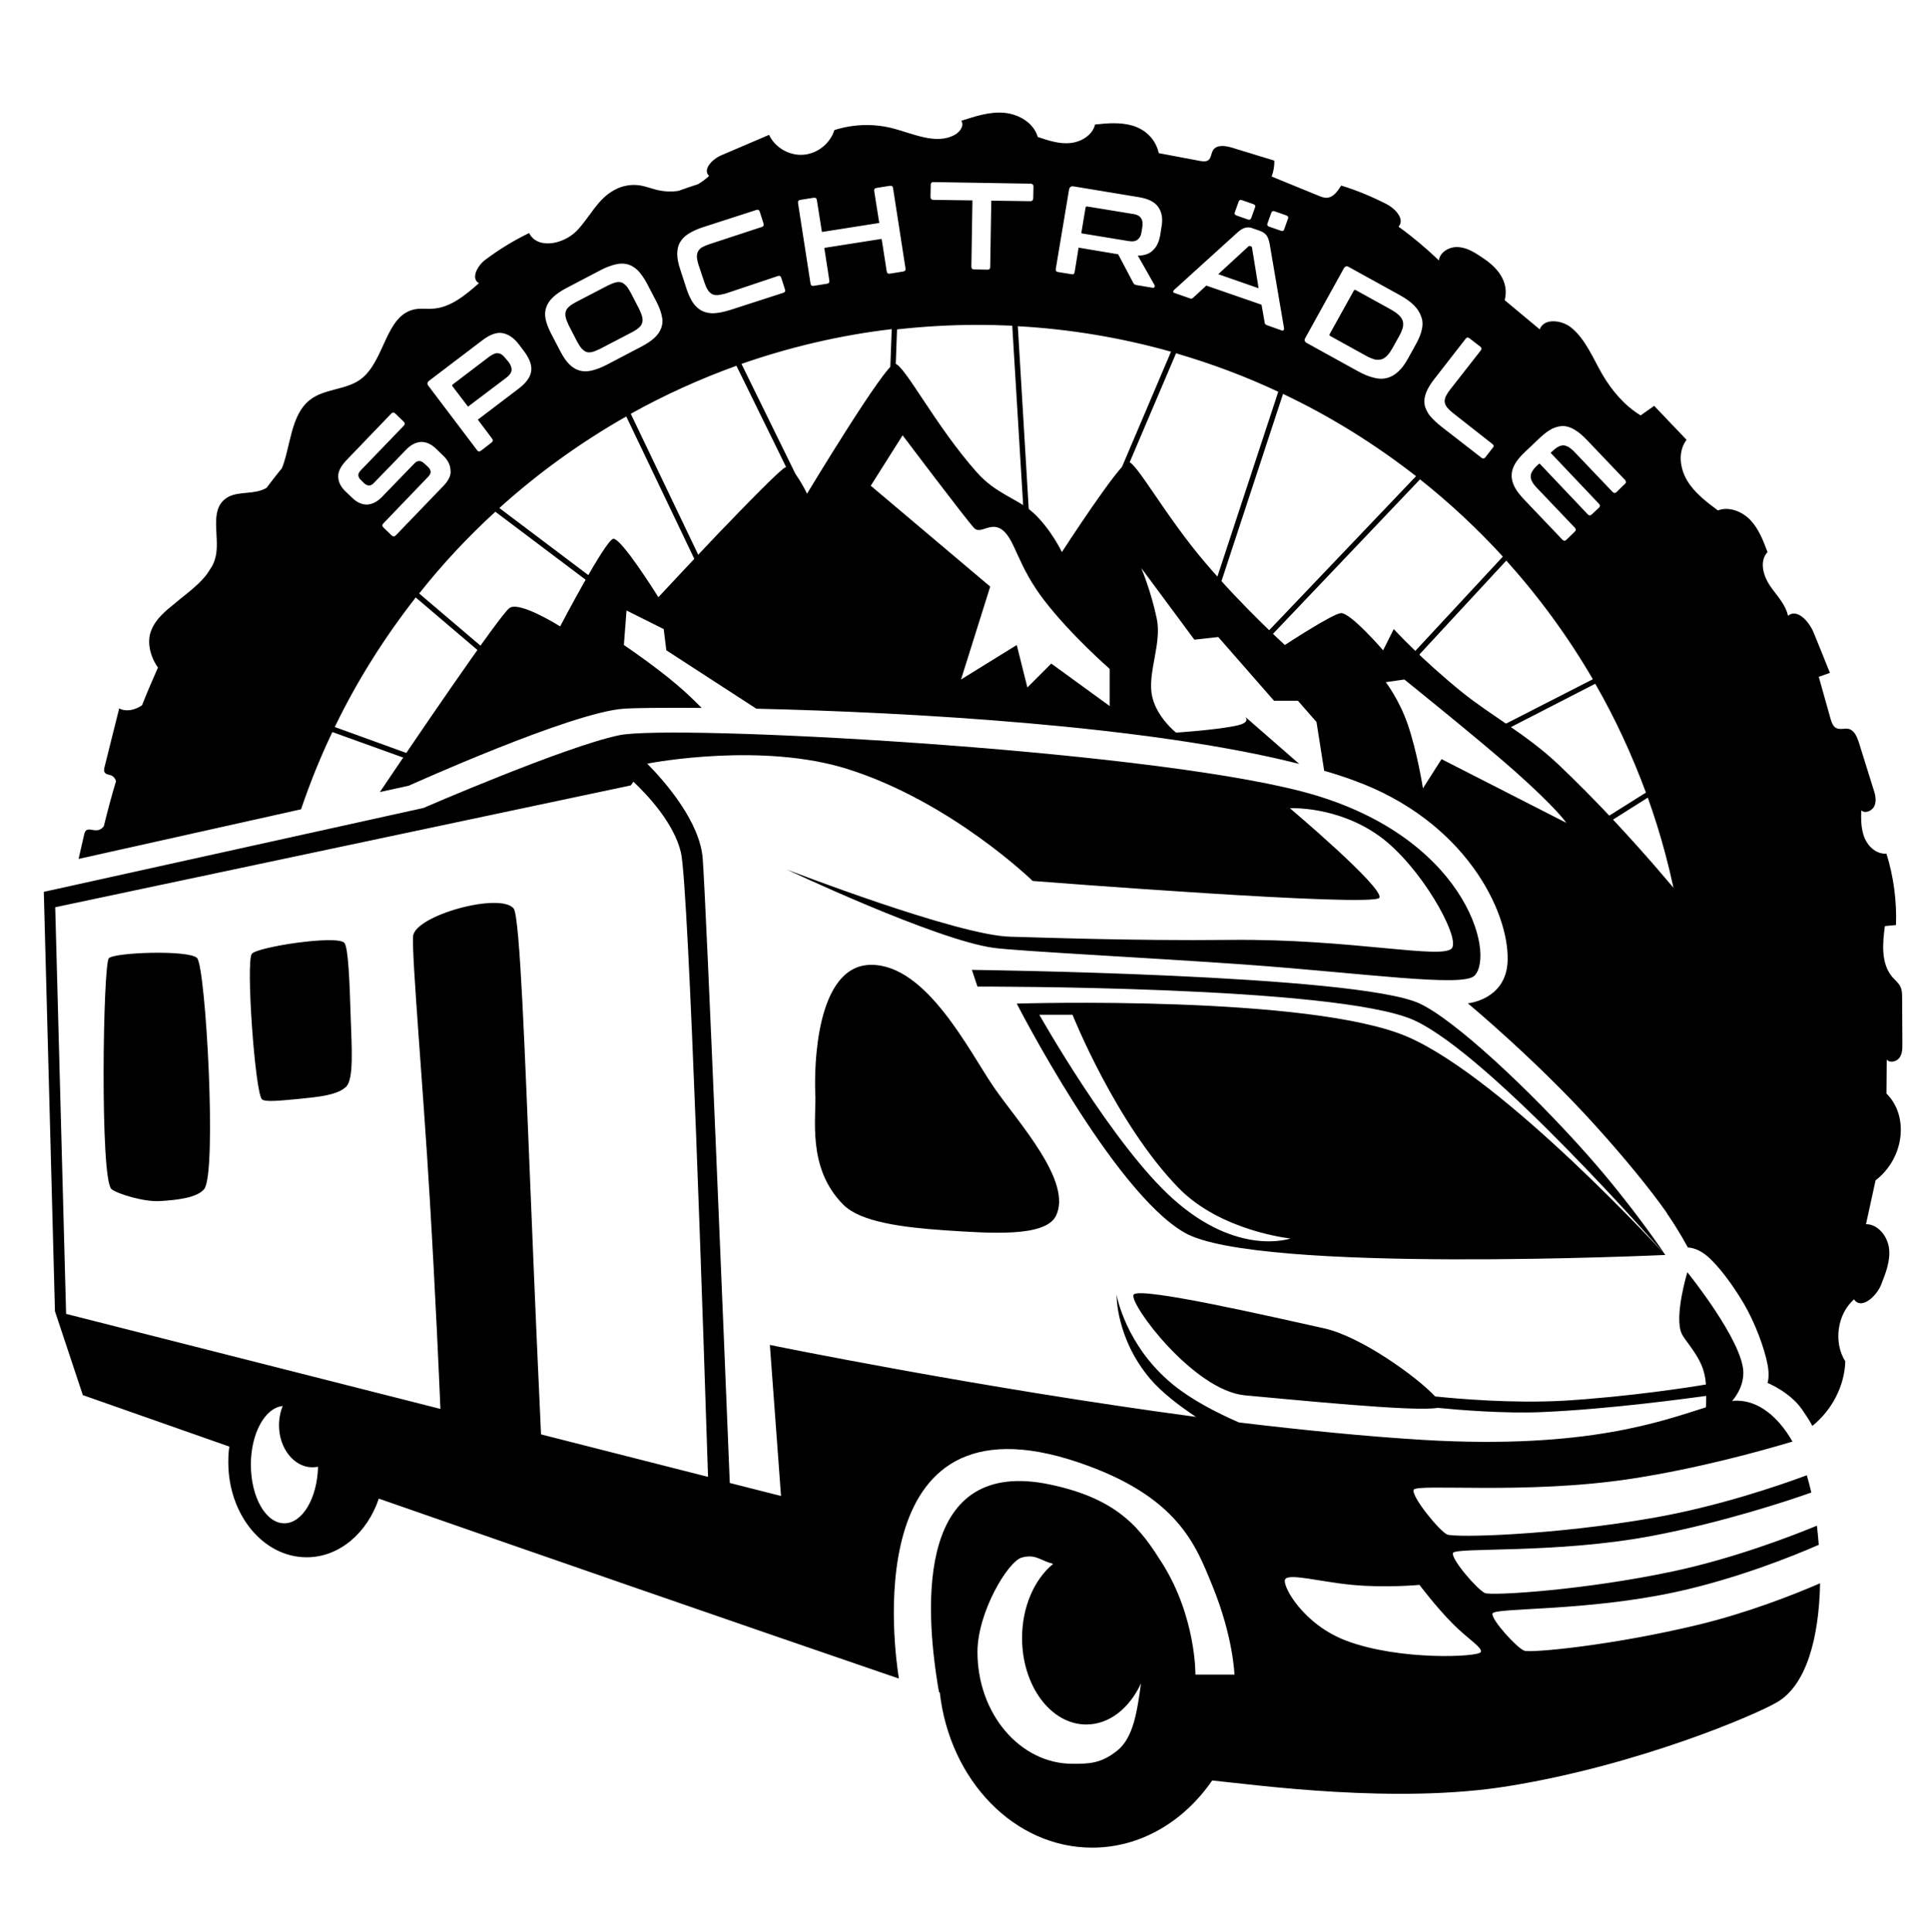 <?xml version="1.0" encoding="utf-8"?>
<!-- Generator: Adobe Illustrator 25.4.1, SVG Export Plug-In . SVG Version: 6.00 Build 0)  -->
<svg version="1.1" id="Gruppe_1_00000109732615930031131140000007415528552035246495_"
	 xmlns="http://www.w3.org/2000/svg" xmlns:xlink="http://www.w3.org/1999/xlink" x="0px" y="0px" width="727px" height="728px"
	 viewBox="0 0 727 728" style="enable-background:new 0 0 727 728;" xml:space="preserve">
<style type="text/css">
	.st0{fill:none;stroke:#000100;stroke-width:0;stroke-miterlimit:100;}
</style>
<g id="berge">
	<g>
		<path d="M639,345c0,0-23.8-30.3-52-57c-11.6-11-25.4-18.5-36-27c-15.6-12.6-26-24-26-24l-4,8c0,0-12.5-14.5-16-14
			c-3.5,0.5-21,12-21,12s-15.7-14.2-30-31c-15.1-17.7-26-38-29-38c-3,0-25,34-25,34s-4.2-8.9-11-15c-5.8-5.2-13.7-6.8-21-15
			c-15.7-17.6-27.5-41-31-41c-3.5,0-33,49-33,49s-5-10.5-8-10c-1.5,0.3-14.2,13.3-26.2,25.8C258.6,213.6,248,225,248,225
			s-14-22.5-17-22c-3,0.5-20,33-20,33s-15-9.5-19-7c-3.4,2.1-38.3,53.6-48.9,69.4L154,296c0,0,61.3-27.7,81-29
			c4-0.3,14.4-0.4,29.3-0.3c-2.5-2.5-5.6-5.6-9.3-8.7c-8.3-7.1-20-15-20-15l1-13l14,7l1,8l33.9,22c56.8,1.3,147.4,6.3,204.5,20.8
			L469,270c0,0,2.4,2.1-2.9,3.3C458.7,275,443,276,443,276s-7.9-6.2-9.2-14.7c-1.3-8.5,3.9-19.2,1.9-28.4
			c-2.1-10.1-5.8-18.9-5.8-18.9l20,27l9-1l21,24h9l7,8l2.9,18.4c3.9,1.1,7.6,2.3,11.1,3.6c41.8,15.1,58.6,49.3,58,68
			c-0.5,14.7-15,16-15,16s26,21.6,48,46c11.2,12.4,20.6,23.9,27,33c3.5,5,6.3,9.8,7.4,11.9C661.1,417.7,639,345,639,345z M418,266
			l-22-16l-9,9l-4-16l-21,13l11-35l-45-38l12-19c0,0,24.5,32.5,27,35c2.5,2.5,6.5-3,11,1c4.5,4,5.5,13.3,15.2,26
			c10.2,13.3,24.8,26,24.8,26V266z M543,286l-7,11c0,0-2.1-13.6-5.8-24.3C527,263.5,522,257,522,257l7-1c0,0,27.5,22.1,41,34
			c16.7,14.8,20,20,20,20L543,286z"/>
	</g>
	<g>
		<path class="st0" d="M639,345c0,0-23.8-30.3-52-57c-11.6-11-25.4-18.5-36-27c-15.6-12.6-26-24-26-24l-4,8c0,0-12.5-14.5-16-14
			c-3.5,0.5-21,12-21,12s-15.7-14.2-30-31c-15.1-17.7-26-38-29-38c-3,0-25,34-25,34s-4.2-8.9-11-15c-5.8-5.2-13.7-6.8-21-15
			c-15.7-17.6-27.5-41-31-41c-3.5,0-33,49-33,49s-5-10.5-8-10c-1.5,0.3-14.2,13.3-26.2,25.8C258.6,213.6,248,225,248,225
			s-14-22.5-17-22c-3,0.5-20,33-20,33s-15-9.5-19-7c-3.4,2.1-38.3,53.6-48.9,69.4L154,296c0,0,61.3-27.7,81-29
			c4-0.3,14.4-0.4,29.3-0.3c-2.5-2.5-5.6-5.6-9.3-8.7c-8.3-7.1-20-15-20-15l1-13l14,7l1,8l33.9,22c56.8,1.3,147.4,6.3,204.5,20.8
			L469,270c0,0,2.4,2.1-2.9,3.3C458.7,275,443,276,443,276s-7.9-6.2-9.2-14.7c-1.3-8.5,3.9-19.2,1.9-28.4
			c-2.1-10.1-5.8-18.9-5.8-18.9l20,27l9-1l21,24h9l7,8l2.9,18.4c3.9,1.1,7.6,2.3,11.1,3.6c41.8,15.1,58.6,49.3,58,68
			c-0.5,14.7-15,16-15,16s26,21.6,48,46c11.2,12.4,20.6,23.9,27,33c3.5,5,6.3,9.8,7.4,11.9C661.1,417.7,639,345,639,345z M418,266
			l-22-16l-9,9l-4-16l-21,13l11-35l-45-38l12-19c0,0,24.5,32.5,27,35c2.5,2.5,6.5-3,11,1c4.5,4,5.5,13.3,15.2,26
			c10.2,13.3,24.8,26,24.8,26V266z M543,286l-7,11c0,0-2.1-13.6-5.8-24.3C527,263.5,522,257,522,257l7-1c0,0,27.5,22.1,41,34
			c16.7,14.8,20,20,20,20L543,286z"/>
	</g>
</g>
<g id="reifen">
	<g>
		<path d="M710.6,412c0-4.3,0.1-8.6,0.1-12.8c1.2,1.4,3.7,0.8,4.8-0.7c1.1-1.5,1.1-3.5,1.1-5.4c0-5.7-0.1-11.4-0.1-17.1
			c0-1.5,0-3-0.7-4.4c-0.7-1.3-1.9-2.3-2.9-3.4c-4.4-5.1-3.8-12.6-2.9-19.3c1.4-0.1,2.8-0.3,4.2-0.4c0.3-9.1-0.9-18.2-3.6-26.9
			c-3.6,0.3-6.8-2.5-8.2-5.8c-1.4-3.3-1.4-7-1.3-10.5c1.6,1.4,4.4,0.1,5.1-2c0.7-2,0.1-4.3-0.6-6.3c-1.8-5.8-3.6-11.6-5.4-17.3
			c-0.7-2.1-1.7-4.6-3.9-5.1c-1.5-0.3-3.2,0.4-4.6-0.3c-1.2-0.6-1.7-2-2.1-3.3c-1.5-5.3-3-10.6-4.5-16c1.4-0.5,2.8-1,4.2-1.5
			c-2-5-4-10-6.1-15.1c-1.7-4.2-6.2-9.3-9.7-6.4c-0.9-4.4-4.4-7.8-6.9-11.5c-2.5-3.8-3.9-9.2-0.8-12.5c-1.6-4.3-3.3-8.7-6.4-12
			c-3.1-3.3-8.1-5.3-12.3-3.7c-4.3-3.2-8.8-6.6-11.6-11.3c-2.8-4.7-3.5-11-0.2-15.3c-4.1-4.3-8.1-8.5-12.2-12.8
			c-1.7,1.2-3.4,2.4-5.1,3.6c-6.1-3.7-10.8-9.3-14.4-15.4c-3.6-6.2-6.3-13.3-11.9-17.8c-3.6-2.8-10.2-3.5-11.7,0.8
			c-4.4-3.7-8.8-7.3-13.2-11c1.9-7.6-3.6-12.9-8.5-16.1c-2.7-1.8-5.6-3.7-8.9-3.9c-3.3-0.3-7,1.8-7.4,5c-4.8-4.6-9.8-8.8-15.2-12.7
			c2.5-2.8-1.2-6.8-4.5-8.5c-5.5-2.8-11.2-5.2-17.1-7c-1.3,2.1-2.9,4.4-5.3,4.6c-1.2,0.1-2.3-0.4-3.3-0.8
			c-5.9-2.4-11.8-4.8-17.6-7.2c0.7-1.9,1.1-3.9,1-6c-5.3-1.6-10.7-3.3-16-4.9c-2.4-0.7-5.6-1.2-7,0.9c-0.8,1.2-0.7,2.9-1.8,3.8
			c-0.9,0.7-2.2,0.5-3.3,0.3c-5.1-1-10.3-1.9-15.4-2.9c-1.3-5.7-5.5-9.1-10-10.4c-4.5-1.3-9.3-0.9-14-0.4c-1,4.1-5.3,6.6-9.4,7
			c-4.2,0.4-8.3-1-12.2-2.3c-1.5-5.3-7.1-8.6-12.6-9.1c-5.5-0.5-10.9,1.3-16.2,3c1.2,1.7-0.4,4.1-2.3,5.2c-7.2,4.1-16-0.5-24.1-2.5
			c-7-1.7-14.5-1.4-21.4,0.8c-1.6,5.1-6.4,8.9-11.7,9.3c-5.3,0.4-10.7-2.7-12.9-7.5c-6,2.6-12,5.1-18,7.7c-3.3,1.4-7.2,5.3-4.6,7.8
			c-1.3,1.2-2.7,2.2-4.2,3.1c-2.4,0.8-4.9,1.6-7.3,2.5c-2.6,0.4-5.3,0.3-7.9-0.3c-2.1-0.5-4.2-1.3-6.3-1.7c-3.4-0.6-7,0-10,1.7
			C225,75,222.1,82,217.2,87c-4.9,5-14.7,7.1-17.9,0.8c-5.8,2.8-11.3,6.2-16.4,10c-3,2.2-5.7,7.1-2.5,8.9
			c-5.1,4.5-10.7,9.2-17.4,9.6c-2.2,0.2-4.4-0.2-6.6,0.2c-11.4,2.1-11.3,19.7-20.7,26.5c-5.6,4-13.6,3.4-19,7.7
			c-7.2,5.6-7.2,17.4-10.5,25.7c-2,2.4-3.9,4.9-5.8,7.4c-0.5,0.3-1.1,0.6-1.7,0.8c-4.5,1.7-10.1,0.4-13.9,3.4
			c-5.9,4.6-2,14.1-3.5,21.4c-0.3,1.3-0.7,2.5-1.3,3.7c-0.6,1-1.3,2-1.9,3c-2.3,3.1-5.4,5.7-8.4,8.1c-1.3,1-2.6,2.1-3.8,3.1
			c-3.6,2.9-7.4,6-9,10.4c-1.6,4.1-0.4,9.6,2.6,13.8c-2.1,4.7-4.1,9.4-6,14.2c-2.6,1.8-5.9,2.6-8.6,1.2c-1.8,7.3-3.7,14.6-5.5,22
			c-0.2,0.8-0.4,1.7,0.2,2.3c0.5,0.6,1.4,0.6,2.2,0.9c1,0.4,1.6,1.2,1.9,2.2c-1.7,5.6-3.2,11.3-4.6,17c-0.8,1-1.8,1.6-3.1,1.5
			c-1.2,0-2.7-0.7-3.6,0.1c-0.4,0.4-0.6,1-0.7,1.5c-0.7,3.1-1.4,6.1-2.1,9.2l83.8-18.7c3.4-10,7.3-19.7,11.8-29.1l33.3,12l0.7-1.9
			l-33.1-12c8.4-17.4,18.7-33.7,30.5-48.8l41.7,35.5l1.3-1.5l-41.7-35.5c8.7-11,18.3-21.3,28.7-30.8l43.4,32.7l1.2-1.6l-43.1-32.5
			c14.6-13.2,30.6-24.7,47.8-34.5l31.2,65.3l1.8-0.9l-31.3-65.4c12.7-7.1,26-13.1,39.8-18.1l25.7,52.4l1.8-0.9l-25.6-52.2
			c18.1-6.3,37-10.8,56.6-13.1L335,148l2,0.1l0.9-24c9.9-1.1,20-1.7,30.1-1.7c4.5,0,8.9,0.1,13.3,0.3l4.7,77.4l2-0.1l-4.6-77.1
			c19.9,1.1,39.2,4.4,57.7,9.6l-23.9,56.2l1.8,0.8l24-56.4c13.3,3.9,26.2,8.7,38.5,14.5l-26.4,80.2l1.9,0.6l26.3-80
			c17.9,8.5,34.6,18.9,50.1,31l-57.1,59.9l1.4,1.4l57.2-60.1c11.2,8.9,21.6,18.6,31.2,29.1l-34.9,37.6l1.5,1.4l34.7-37.5
			c12.3,13.7,23.3,28.7,32.6,44.7l-35.6,18.2l0.9,1.8l35.6-18.3c7.5,13,13.8,26.7,19.1,41l-16.7,10.5l1.1,1.7l16.3-10.3
			c10.1,28.2,15.6,58.6,15.6,90.3c0,22.9-2.9,45.2-8.3,66.4c4.5,6.5,7.8,12.8,7.8,12.8s3.2-0.1,7,3c4.5,3.7,9.9,11.1,14,18
			c4.3,7.3,7.8,16.8,9,23c0.9,4.6,0,7,0,7s8.4,3.4,13,10c1.3,1.9,2.8,4.1,3.9,6.2c7.3-5.9,12.1-14.9,12.4-24.3
			c-4.5-7.2-3.1-17.7,3.3-23.4c2.6,4.1,8.4-1,10.2-5.5c1.7-4.3,3.5-8.9,3-13.5c-0.5-4.6-4.1-9.3-8.7-9.3c1.2-5.5,2.4-11,3.6-16.5
			C717.6,436.1,719,420.2,710.6,412z M167.1,183l-18,18.7c-0.5,0.5-1,0.5-1.5,0.1l-3.2-3.1c-0.5-0.5-0.5-1,0-1.5l17-17.7
			c0.6-0.7,0.9-1.3,0.8-1.9c-0.1-0.6-0.4-1.2-1-1.7l-1.4-1.3c-1.3-1.2-2.5-1.2-3.6-0.1l-12.2,12.6c-1.9,2-3.8,2.9-5.8,3
			c-2,0-3.9-0.9-5.7-2.7l-2.5-2.4c-1.6-1.6-2.5-3.3-2.6-5.3c-0.1-1.9,0.9-3.9,2.8-6l17.2-17.9c0.5-0.5,1-0.5,1.5,0l3.2,3.1
			c0.5,0.5,0.5,1,0,1.5l-16.3,16.9c-0.6,0.7-0.9,1.3-0.8,1.9c0.1,0.6,0.4,1.2,1,1.7l1.1,1.1c1.3,1.2,2.5,1.2,3.6,0.1l12.2-12.6
			c1.9-2,3.8-2.9,5.8-3c2,0,3.9,0.9,5.7,2.7l2.7,2.6c1.6,1.6,2.5,3.3,2.6,5.3C170,179,169,181,167.1,183z M200.1,139.8
			c-0.3,2.2-1.8,4.4-4.7,6.6L180,158.1l5.4,7.2c0.4,0.5,0.3,1-0.2,1.4l-4,3.1c-0.6,0.4-1.1,0.4-1.5-0.2l-18.3-24.2
			c-0.6-0.7-0.5-1.4,0.3-2l20-15.2c2.9-2.2,5.4-3.1,7.6-2.7c2.2,0.4,4.3,1.8,6.2,4.3l2.1,2.8C199.5,135.2,200.4,137.6,200.1,139.8z
			 M249.1,123.5c-0.5,1.4-1.3,2.6-2.6,3.8c-1.3,1.2-3,2.3-5.1,3.4l-12.8,6.7c-2.1,1.1-4,1.8-5.7,2.2c-1.7,0.4-3.2,0.4-4.6,0
			c-1.4-0.4-2.7-1.2-3.8-2.3c-1.2-1.2-2.3-2.8-3.3-4.7l-3.7-7.1c-1-2-1.7-3.8-2-5.4c-0.3-1.6-0.2-3.1,0.3-4.4
			c0.5-1.4,1.3-2.6,2.6-3.8c1.3-1.2,2.9-2.3,5-3.4l12.8-6.7c2.1-1.1,4-1.8,5.7-2.2c1.7-0.4,3.2-0.4,4.6,0c1.4,0.4,2.6,1.2,3.8,2.3
			c1.1,1.2,2.2,2.7,3.3,4.7l3.7,7.1c1,2,1.7,3.8,2,5.4C249.7,120.7,249.6,122.1,249.1,123.5z M295.1,110.3l-20.1,6.5
			c-2.3,0.7-4.2,1.1-5.9,1.2c-1.7,0.1-3.2-0.2-4.5-0.8c-1.3-0.6-2.4-1.6-3.4-2.9c-0.9-1.3-1.8-3.1-2.5-5.2l-2.5-7.7
			c-0.7-2.1-1.1-4-1.1-5.7c0-1.6,0.3-3.1,1-4.3c0.7-1.3,1.8-2.4,3.2-3.3c1.4-0.9,3.3-1.8,5.5-2.5l20.1-6.5c0.7-0.2,1.1,0,1.3,0.7
			l1.4,4.4c0.2,0.7,0,1.1-0.6,1.3L267.2,92c-1.2,0.4-2.1,0.8-2.8,1.2c-0.7,0.4-1.2,1-1.5,1.6c-0.3,0.6-0.4,1.3-0.4,2.2
			c0.1,0.8,0.3,1.8,0.7,3l2.1,6.3c0.4,1.2,0.8,2.1,1.3,2.9c0.4,0.7,1,1.2,1.6,1.6c0.6,0.3,1.3,0.4,2.1,0.4c0.8-0.1,1.8-0.3,3-0.6
			L293,104c0.7-0.2,1.1,0,1.3,0.7l1.4,4.4C295.9,109.7,295.7,110.1,295.1,110.3z M340.2,102.3l-5,0.8c-0.7,0.1-1.1-0.2-1.2-0.9
			L332.1,90l-21.6,3.4l1.9,12.3c0.1,0.7-0.2,1.1-0.9,1.2l-5,0.8c-0.7,0.1-1.1-0.2-1.2-0.9l-4.7-30.3c-0.1-0.7,0.2-1.1,0.9-1.2l5-0.8
			c0.7-0.1,1.1,0.2,1.2,0.9l1.9,12l21.6-3.4l-1.9-12c-0.1-0.7,0.2-1.1,0.9-1.2l5-0.8c0.7-0.1,1.1,0.2,1.2,0.9l4.7,30.3
			C341.2,101.8,340.9,102.2,340.2,102.3z M389.2,74.7c0,0.7-0.4,1.1-1.1,1.1l-14.7-0.2l-0.4,25c0,0.7-0.4,1-1,1l-5.1-0.1
			c-0.7,0-1-0.4-1-1l0.4-25l-14.7-0.2c-0.7,0-1.1-0.4-1.1-1.1l0.1-4.6c0-0.7,0.4-1,1.1-1l36.5,0.6c0.7,0,1.1,0.4,1.1,1L389.2,74.7z
			 M437.5,85.6l-0.4,2.6c-0.4,2.6-1.3,4.7-2.7,6c-1.3,1.4-3.3,2.1-5.8,2.1l6.3,11.1c0.1,0.2,0.1,0.4,0,0.7c-0.1,0.3-0.4,0.4-0.8,0.3
			l-6-1c-0.4-0.1-0.7-0.2-0.8-0.3c-0.1-0.1-0.3-0.3-0.4-0.5l-5.7-10.8l-14.9-2.5l-1.5,9.2c-0.1,0.7-0.5,1-1.2,0.8l-5-0.8
			c-0.7-0.1-1-0.5-0.9-1.2l5-29.9c0.2-0.9,0.7-1.3,1.6-1.2l24.8,4.1c3.5,0.6,5.9,1.8,7.2,3.7C437.7,80,438.1,82.5,437.5,85.6z
			 M465.1,80.1l1.5-4.2c0.2-0.5,0.6-0.7,1.2-0.5l4.3,1.5c0.6,0.2,0.9,0.6,0.7,1.1l-1.5,4.2c-0.2,0.5-0.6,0.7-1.2,0.5l-4.3-1.5
			C465.2,81,464.9,80.6,465.1,80.1z M483.5,124.4c-0.1,0.2-0.4,0.2-0.7,0.1l-5.6-2c-0.5-0.2-0.8-0.5-0.8-0.9l-1.2-6.8l-20.8-7.2
			l-5,4.6c-0.3,0.3-0.7,0.4-1.2,0.2l-5.7-2c-0.4-0.1-0.6-0.3-0.6-0.5c0-0.2,0.1-0.4,0.4-0.7l23.7-21.5c1.2-1.1,2.2-1.7,3.1-1.9
			c0.9-0.2,1.8-0.2,2.7,0.2l2.6,0.9c1.1,0.4,2,0.9,2.6,1.7c0.6,0.7,1,1.9,1.3,3.5l5.4,31.7C483.7,123.9,483.6,124.2,483.5,124.4z
			 M485.2,82.3l-1.5,4.2c-0.2,0.5-0.6,0.7-1.3,0.4l-4.3-1.5c-0.6-0.2-0.9-0.6-0.7-1.1l1.5-4.2c0.2-0.5,0.6-0.7,1.2-0.5l4.3,1.5
			C485.2,81.4,485.4,81.8,485.2,82.3z M535.6,124c-0.3,1.7-1.1,3.6-2.2,5.6l-3.1,5.6c-1.1,2-2.3,3.6-3.6,4.8c-1.3,1.2-2.7,2-4.2,2.4
			c-1.5,0.4-3.2,0.4-5-0.1c-1.8-0.4-3.9-1.3-6.1-2.5l-19.2-10.6c-0.8-0.5-1-1.1-0.5-1.9l14.5-26.2c0.5-0.8,1.1-1,1.9-0.5l19.2,10.6
			c2.2,1.2,4,2.5,5.3,3.8c1.3,1.3,2.2,2.7,2.7,4.2C535.9,120.6,536,122.3,535.6,124z M562.3,168.7l-2.8,3.6
			c-0.4,0.5-0.9,0.6-1.4,0.2l-15.2-11.8c-1.9-1.5-3.3-2.9-4.4-4.2c-1-1.4-1.7-2.8-1.9-4.2c-0.2-1.4,0-2.9,0.6-4.4
			c0.6-1.5,1.6-3.2,3-5l11.9-15.3c0.4-0.5,0.9-0.6,1.5-0.1l4,3.1c0.5,0.4,0.6,0.9,0.2,1.4l-11.5,14.7c-0.8,1-1.3,1.9-1.7,2.6
			c-0.3,0.8-0.5,1.5-0.4,2.2c0.1,0.7,0.4,1.3,0.9,2c0.5,0.6,1.2,1.3,2.2,2.1l14.9,11.7C562.7,167.7,562.8,168.2,562.3,168.7z
			 M612.1,182.3l-3.2,3.1c-0.5,0.5-1,0.4-1.5-0.1l-14.1-14.8c-0.8-0.9-1.6-1.5-2.3-2c-0.7-0.4-1.4-0.7-2.1-0.7
			c-0.7,0-1.4,0.2-2.1,0.6c-0.7,0.4-1.5,1.1-2.4,1.9l-0.3,0.3l18.2,19.2c0.5,0.5,0.5,1,0,1.5l-2.7,2.5c-0.5,0.5-1,0.5-1.5,0
			l-18.2-19.2l-0.6,0.5c-0.9,0.8-1.6,1.6-2,2.3c-0.5,0.7-0.7,1.4-0.7,2.1c0,0.7,0.2,1.4,0.6,2.1c0.4,0.7,1,1.5,1.9,2.4l14.1,14.8
			c0.5,0.5,0.5,1,0,1.5l-3.2,3.1c-0.5,0.5-1,0.4-1.5-0.1l-14.2-14.9c-1.6-1.7-2.9-3.3-3.7-4.8c-0.8-1.5-1.2-3-1.2-4.4
			c0-1.4,0.4-2.9,1.2-4.3c0.8-1.4,2-2.9,3.7-4.5l5.8-5.5c1.6-1.5,3.2-2.7,4.6-3.4c1.5-0.7,2.9-1,4.3-1c1.4,0.1,2.9,0.6,4.3,1.5
			c1.5,0.9,3,2.2,4.6,3.9l14.2,14.9C612.6,181.4,612.6,181.9,612.1,182.3z M190.4,135c-0.8-1.1-1.7-1.8-2.7-1.9
			c-0.9-0.2-2,0.3-3.3,1.2l-13.8,10.5c-0.3,0.2-0.4,0.5-0.1,0.8l5.8,7.6l14.3-10.8c1.3-1,2-1.9,2.1-2.9c0.1-0.9-0.3-2-1.1-3.1
			L190.4,135z M471.2,92.8l-0.3-0.1c-0.2-0.1-0.4,0-0.6,0.1l-11.4,10.5l15.2,5.3l-2.5-15.4C471.6,93,471.4,92.9,471.2,92.8z
			 M426.7,80.6l-17.1-2.8c-0.4-0.1-0.6,0.1-0.7,0.5l-1.6,9.6l17.7,2.9c1.6,0.3,2.7,0.1,3.5-0.5c0.8-0.6,1.3-1.5,1.5-2.9l0.3-1.9
			c0.2-1.4,0.1-2.5-0.5-3.3C429.3,81.4,428.3,80.8,426.7,80.6z M526.9,118.7c-0.7-0.7-1.6-1.3-2.8-2l-13.4-7.4
			c-0.4-0.2-0.6-0.1-0.8,0.3l-9,16.2c-0.2,0.4-0.1,0.6,0.2,0.8l13.4,7.4c1.2,0.7,2.3,1.1,3.2,1.4c0.9,0.2,1.8,0.2,2.6,0
			c0.8-0.2,1.5-0.7,2.2-1.4c0.7-0.7,1.3-1.6,2-2.8l2.5-4.5c0.7-1.2,1.1-2.3,1.4-3.2c0.2-0.9,0.2-1.8,0-2.6
			C528.1,120.1,527.6,119.3,526.9,118.7z M240.8,116.5l-3.2-6.2c-0.6-1.1-1.1-1.9-1.7-2.6c-0.6-0.6-1.2-1.1-1.8-1.3
			c-0.6-0.2-1.4-0.2-2.2,0c-0.8,0.2-1.7,0.6-2.8,1.1l-12.3,6.4c-1.1,0.6-1.9,1.1-2.5,1.7c-0.6,0.5-1,1.1-1.2,1.8
			c-0.2,0.6-0.2,1.4,0,2.2c0.2,0.8,0.6,1.8,1.1,2.9l3.2,6.2c0.6,1.1,1.1,1.9,1.7,2.6c0.6,0.6,1.2,1.1,1.8,1.3c0.6,0.2,1.4,0.2,2.2,0
			c0.8-0.2,1.7-0.6,2.8-1.1l12.3-6.4c1.1-0.6,1.9-1.1,2.5-1.7c0.6-0.5,1-1.1,1.2-1.8c0.2-0.6,0.2-1.4,0-2.2
			C241.7,118.5,241.3,117.6,240.8,116.5z"/>
	</g>
	<g>
		<path class="st0" d="M710.6,412c0-4.3,0.1-8.6,0.1-12.8c1.2,1.4,3.7,0.8,4.8-0.7c1.1-1.5,1.1-3.5,1.1-5.4c0-5.7-0.1-11.4-0.1-17.1
			c0-1.5,0-3-0.7-4.4c-0.7-1.3-1.9-2.3-2.9-3.4c-4.4-5.1-3.8-12.6-2.9-19.3c1.4-0.1,2.8-0.3,4.2-0.4c0.3-9.1-0.9-18.2-3.6-26.9
			c-3.6,0.3-6.8-2.5-8.2-5.8c-1.4-3.3-1.4-7-1.3-10.5c1.6,1.4,4.4,0.1,5.1-2c0.7-2,0.1-4.3-0.6-6.3c-1.8-5.8-3.6-11.6-5.4-17.3
			c-0.7-2.1-1.7-4.6-3.9-5.1c-1.5-0.3-3.2,0.4-4.6-0.3c-1.2-0.6-1.7-2-2.1-3.3c-1.5-5.3-3-10.6-4.5-16c1.4-0.5,2.8-1,4.2-1.5
			c-2-5-4-10-6.1-15.1c-1.7-4.2-6.2-9.3-9.7-6.4c-0.9-4.4-4.4-7.8-6.9-11.5c-2.5-3.8-3.9-9.2-0.8-12.5c-1.6-4.3-3.3-8.7-6.4-12
			c-3.1-3.3-8.1-5.3-12.3-3.7c-4.3-3.2-8.8-6.6-11.6-11.3c-2.8-4.7-3.5-11-0.2-15.3c-4.1-4.3-8.1-8.5-12.2-12.8
			c-1.7,1.2-3.4,2.4-5.1,3.6c-6.1-3.7-10.8-9.3-14.4-15.4c-3.6-6.2-6.3-13.3-11.9-17.8c-3.6-2.8-10.2-3.5-11.7,0.8
			c-4.4-3.7-8.8-7.3-13.2-11c1.9-7.6-3.6-12.9-8.5-16.1c-2.7-1.8-5.6-3.7-8.9-3.9c-3.3-0.3-7,1.8-7.4,5c-4.8-4.6-9.8-8.8-15.2-12.7
			c2.5-2.8-1.2-6.8-4.5-8.5c-5.5-2.8-11.2-5.2-17.1-7c-1.3,2.1-2.9,4.4-5.3,4.6c-1.2,0.1-2.3-0.4-3.3-0.8
			c-5.9-2.4-11.8-4.8-17.6-7.2c0.7-1.9,1.1-3.9,1-6c-5.3-1.6-10.7-3.3-16-4.9c-2.4-0.7-5.6-1.2-7,0.9c-0.8,1.2-0.7,2.9-1.8,3.8
			c-0.9,0.7-2.2,0.5-3.3,0.3c-5.1-1-10.3-1.9-15.4-2.9c-1.3-5.7-5.5-9.1-10-10.4c-4.5-1.3-9.3-0.9-14-0.4c-1,4.1-5.3,6.6-9.4,7
			c-4.2,0.4-8.3-1-12.2-2.3c-1.5-5.3-7.1-8.6-12.6-9.1c-5.5-0.5-10.9,1.3-16.2,3c1.2,1.7-0.4,4.1-2.3,5.2c-7.2,4.1-16-0.5-24.1-2.5
			c-7-1.7-14.5-1.4-21.4,0.8c-1.6,5.1-6.4,8.9-11.7,9.3c-5.3,0.4-10.7-2.7-12.9-7.5c-6,2.6-12,5.1-18,7.7c-3.3,1.4-7.2,5.3-4.6,7.8
			c-1.3,1.2-2.7,2.2-4.2,3.1c-2.4,0.8-4.9,1.6-7.3,2.5c-2.6,0.4-5.3,0.3-7.9-0.3c-2.1-0.5-4.2-1.3-6.3-1.7c-3.4-0.6-7,0-10,1.7
			C225,75,222.1,82,217.2,87c-4.9,5-14.7,7.1-17.9,0.8c-5.8,2.8-11.3,6.2-16.4,10c-3,2.2-5.7,7.1-2.5,8.9
			c-5.1,4.5-10.7,9.2-17.4,9.6c-2.2,0.2-4.4-0.2-6.6,0.2c-11.4,2.1-11.3,19.7-20.7,26.5c-5.6,4-13.6,3.4-19,7.7
			c-7.2,5.6-7.2,17.4-10.5,25.7c-2,2.4-3.9,4.9-5.8,7.4c-0.5,0.3-1.1,0.6-1.7,0.8c-4.5,1.7-10.1,0.4-13.9,3.4
			c-5.9,4.6-2,14.1-3.5,21.4c-0.3,1.3-0.7,2.5-1.3,3.7c-0.6,1-1.3,2-1.9,3c-2.3,3.1-5.4,5.7-8.4,8.1c-1.3,1-2.6,2.1-3.8,3.1
			c-3.6,2.9-7.4,6-9,10.4c-1.6,4.1-0.4,9.6,2.6,13.8c-2.1,4.7-4.1,9.4-6,14.2c-2.6,1.8-5.9,2.6-8.6,1.2c-1.8,7.3-3.7,14.6-5.5,22
			c-0.2,0.8-0.4,1.7,0.2,2.3c0.5,0.6,1.4,0.6,2.2,0.9c1,0.4,1.6,1.2,1.9,2.2c-1.7,5.6-3.2,11.3-4.6,17c-0.8,1-1.8,1.6-3.1,1.5
			c-1.2,0-2.7-0.7-3.6,0.1c-0.4,0.4-0.6,1-0.7,1.5c-0.7,3.1-1.4,6.1-2.1,9.2l83.8-18.7c3.4-10,7.3-19.7,11.8-29.1l33.3,12l0.7-1.9
			l-33.1-12c8.4-17.4,18.7-33.7,30.5-48.8l41.7,35.5l1.3-1.5l-41.7-35.5c8.7-11,18.3-21.3,28.7-30.8l43.4,32.7l1.2-1.6l-43.1-32.5
			c14.6-13.2,30.6-24.7,47.8-34.5l31.2,65.3l1.8-0.9l-31.3-65.4c12.7-7.1,26-13.1,39.8-18.1l25.7,52.4l1.8-0.9l-25.6-52.2
			c18.1-6.3,37-10.8,56.6-13.1L335,148l2,0.1l0.9-24c9.9-1.1,20-1.7,30.1-1.7c4.5,0,8.9,0.1,13.3,0.3l4.7,77.4l2-0.1l-4.6-77.1
			c19.9,1.1,39.2,4.4,57.7,9.6l-23.9,56.2l1.8,0.8l24-56.4c13.3,3.9,26.2,8.7,38.5,14.5l-26.4,80.2l1.9,0.6l26.3-80
			c17.9,8.5,34.6,18.9,50.1,31l-57.1,59.9l1.4,1.4l57.2-60.1c11.2,8.9,21.6,18.6,31.2,29.1l-34.9,37.6l1.5,1.4l34.7-37.5
			c12.3,13.7,23.3,28.7,32.6,44.7l-35.6,18.2l0.9,1.8l35.6-18.3c7.5,13,13.8,26.7,19.1,41l-16.7,10.5l1.1,1.7l16.3-10.3
			c10.1,28.2,15.6,58.6,15.6,90.3c0,22.9-2.9,45.2-8.3,66.4c4.5,6.5,7.8,12.8,7.8,12.8s3.2-0.1,7,3c4.5,3.7,9.9,11.1,14,18
			c4.3,7.3,7.8,16.8,9,23c0.9,4.6,0,7,0,7s8.4,3.4,13,10c1.3,1.9,2.8,4.1,3.9,6.2c7.3-5.9,12.1-14.9,12.4-24.3
			c-4.5-7.2-3.1-17.7,3.3-23.4c2.6,4.1,8.4-1,10.2-5.5c1.7-4.3,3.5-8.9,3-13.5c-0.5-4.6-4.1-9.3-8.7-9.3c1.2-5.5,2.4-11,3.6-16.5
			C717.6,436.1,719,420.2,710.6,412z M167.1,183l-18,18.7c-0.5,0.5-1,0.5-1.5,0.1l-3.2-3.1c-0.5-0.5-0.5-1,0-1.5l17-17.7
			c0.6-0.7,0.9-1.3,0.8-1.9c-0.1-0.6-0.4-1.2-1-1.7l-1.4-1.3c-1.3-1.2-2.5-1.2-3.6-0.1l-12.2,12.6c-1.9,2-3.8,2.9-5.8,3
			c-2,0-3.9-0.9-5.7-2.7l-2.5-2.4c-1.6-1.6-2.5-3.3-2.6-5.3c-0.1-1.9,0.9-3.9,2.8-6l17.2-17.9c0.5-0.5,1-0.5,1.5,0l3.2,3.1
			c0.5,0.5,0.5,1,0,1.5l-16.3,16.9c-0.6,0.7-0.9,1.3-0.8,1.9c0.1,0.6,0.4,1.2,1,1.7l1.1,1.1c1.3,1.2,2.5,1.2,3.6,0.1l12.2-12.6
			c1.9-2,3.8-2.9,5.8-3c2,0,3.9,0.9,5.7,2.7l2.7,2.6c1.6,1.6,2.5,3.3,2.6,5.3C170,179,169,181,167.1,183z M200.1,139.8
			c-0.3,2.2-1.8,4.4-4.7,6.6L180,158.1l5.4,7.2c0.4,0.5,0.3,1-0.2,1.4l-4,3.1c-0.6,0.4-1.1,0.4-1.5-0.2l-18.3-24.2
			c-0.6-0.7-0.5-1.4,0.3-2l20-15.2c2.9-2.2,5.4-3.1,7.6-2.7c2.2,0.4,4.3,1.8,6.2,4.3l2.1,2.8C199.5,135.2,200.4,137.6,200.1,139.8z
			 M249.1,123.5c-0.5,1.4-1.3,2.6-2.6,3.8c-1.3,1.2-3,2.3-5.1,3.4l-12.8,6.7c-2.1,1.1-4,1.8-5.7,2.2c-1.7,0.4-3.2,0.4-4.6,0
			c-1.4-0.4-2.7-1.2-3.8-2.3c-1.2-1.2-2.3-2.8-3.3-4.7l-3.7-7.1c-1-2-1.7-3.8-2-5.4c-0.3-1.6-0.2-3.1,0.3-4.4
			c0.5-1.4,1.3-2.6,2.6-3.8c1.3-1.2,2.9-2.3,5-3.4l12.8-6.7c2.1-1.1,4-1.8,5.7-2.2c1.7-0.4,3.2-0.4,4.6,0c1.4,0.4,2.6,1.2,3.8,2.3
			c1.1,1.2,2.2,2.7,3.3,4.7l3.7,7.1c1,2,1.7,3.8,2,5.4C249.7,120.7,249.6,122.1,249.1,123.5z M295.1,110.3l-20.1,6.5
			c-2.3,0.7-4.2,1.1-5.9,1.2c-1.7,0.1-3.2-0.2-4.5-0.8c-1.3-0.6-2.4-1.6-3.4-2.9c-0.9-1.3-1.8-3.1-2.5-5.2l-2.5-7.7
			c-0.7-2.1-1.1-4-1.1-5.7c0-1.6,0.3-3.1,1-4.3c0.7-1.3,1.8-2.4,3.2-3.3c1.4-0.9,3.3-1.8,5.5-2.5l20.1-6.5c0.7-0.2,1.1,0,1.3,0.7
			l1.4,4.4c0.2,0.7,0,1.1-0.6,1.3L267.2,92c-1.2,0.4-2.1,0.8-2.8,1.2c-0.7,0.4-1.2,1-1.5,1.6c-0.3,0.6-0.4,1.3-0.4,2.2
			c0.1,0.8,0.3,1.8,0.7,3l2.1,6.3c0.4,1.2,0.8,2.1,1.3,2.9c0.4,0.7,1,1.2,1.6,1.6c0.6,0.3,1.3,0.4,2.1,0.4c0.8-0.1,1.8-0.3,3-0.6
			L293,104c0.7-0.2,1.1,0,1.3,0.7l1.4,4.4C295.9,109.7,295.7,110.1,295.1,110.3z M340.2,102.3l-5,0.8c-0.7,0.1-1.1-0.2-1.2-0.9
			L332.1,90l-21.6,3.4l1.9,12.3c0.1,0.7-0.2,1.1-0.9,1.2l-5,0.8c-0.7,0.1-1.1-0.2-1.2-0.9l-4.7-30.3c-0.1-0.7,0.2-1.1,0.9-1.2l5-0.8
			c0.7-0.1,1.1,0.2,1.2,0.9l1.9,12l21.6-3.4l-1.9-12c-0.1-0.7,0.2-1.1,0.9-1.2l5-0.8c0.7-0.1,1.1,0.2,1.2,0.9l4.7,30.3
			C341.2,101.8,340.9,102.2,340.2,102.3z M389.2,74.7c0,0.7-0.4,1.1-1.1,1.1l-14.7-0.2l-0.4,25c0,0.7-0.4,1-1,1l-5.1-0.1
			c-0.7,0-1-0.4-1-1l0.4-25l-14.7-0.2c-0.7,0-1.1-0.4-1.1-1.1l0.1-4.6c0-0.7,0.4-1,1.1-1l36.5,0.6c0.7,0,1.1,0.4,1.1,1L389.2,74.7z
			 M437.5,85.6l-0.4,2.6c-0.4,2.6-1.3,4.7-2.7,6c-1.3,1.4-3.3,2.1-5.8,2.1l6.3,11.1c0.1,0.2,0.1,0.4,0,0.7c-0.1,0.3-0.4,0.4-0.8,0.3
			l-6-1c-0.4-0.1-0.7-0.2-0.8-0.3c-0.1-0.1-0.3-0.3-0.4-0.5l-5.7-10.8l-14.9-2.5l-1.5,9.2c-0.1,0.7-0.5,1-1.2,0.8l-5-0.8
			c-0.7-0.1-1-0.5-0.9-1.2l5-29.9c0.2-0.9,0.7-1.3,1.6-1.2l24.8,4.1c3.5,0.6,5.9,1.8,7.2,3.7C437.7,80,438.1,82.5,437.5,85.6z
			 M465.1,80.1l1.5-4.2c0.2-0.5,0.6-0.7,1.2-0.5l4.3,1.5c0.6,0.2,0.9,0.6,0.7,1.1l-1.5,4.2c-0.2,0.5-0.6,0.7-1.2,0.5l-4.3-1.5
			C465.2,81,464.9,80.6,465.1,80.1z M483.5,124.4c-0.1,0.2-0.4,0.2-0.7,0.1l-5.6-2c-0.5-0.2-0.8-0.5-0.8-0.9l-1.2-6.8l-20.8-7.2
			l-5,4.6c-0.3,0.3-0.7,0.4-1.2,0.2l-5.7-2c-0.4-0.1-0.6-0.3-0.6-0.5c0-0.2,0.1-0.4,0.4-0.7l23.7-21.5c1.2-1.1,2.2-1.7,3.1-1.9
			c0.9-0.2,1.8-0.2,2.7,0.2l2.6,0.9c1.1,0.4,2,0.9,2.6,1.7c0.6,0.7,1,1.9,1.3,3.5l5.4,31.7C483.7,123.9,483.6,124.2,483.5,124.4z
			 M485.2,82.3l-1.5,4.2c-0.2,0.5-0.6,0.7-1.3,0.4l-4.3-1.5c-0.6-0.2-0.9-0.6-0.7-1.1l1.5-4.2c0.2-0.5,0.6-0.7,1.2-0.5l4.3,1.5
			C485.2,81.4,485.4,81.8,485.2,82.3z M535.6,124c-0.3,1.7-1.1,3.6-2.2,5.6l-3.1,5.6c-1.1,2-2.3,3.6-3.6,4.8c-1.3,1.2-2.7,2-4.2,2.4
			c-1.5,0.4-3.2,0.4-5-0.1c-1.8-0.4-3.9-1.3-6.1-2.5l-19.2-10.6c-0.8-0.5-1-1.1-0.5-1.9l14.5-26.2c0.5-0.8,1.1-1,1.9-0.5l19.2,10.6
			c2.2,1.2,4,2.5,5.3,3.8c1.3,1.3,2.2,2.7,2.7,4.2C535.9,120.6,536,122.3,535.6,124z M562.3,168.7l-2.8,3.6
			c-0.4,0.5-0.9,0.6-1.4,0.2l-15.2-11.8c-1.9-1.5-3.3-2.9-4.4-4.2c-1-1.4-1.7-2.8-1.9-4.2c-0.2-1.4,0-2.9,0.6-4.4
			c0.6-1.5,1.6-3.2,3-5l11.9-15.3c0.4-0.5,0.9-0.6,1.5-0.1l4,3.1c0.5,0.4,0.6,0.9,0.2,1.4l-11.5,14.7c-0.8,1-1.3,1.9-1.7,2.6
			c-0.3,0.8-0.5,1.5-0.4,2.2c0.1,0.7,0.4,1.3,0.9,2c0.5,0.6,1.2,1.3,2.2,2.1l14.9,11.7C562.7,167.7,562.8,168.2,562.3,168.7z
			 M612.1,182.3l-3.2,3.1c-0.5,0.5-1,0.4-1.5-0.1l-14.1-14.8c-0.8-0.9-1.6-1.5-2.3-2c-0.7-0.4-1.4-0.7-2.1-0.7
			c-0.7,0-1.4,0.2-2.1,0.6c-0.7,0.4-1.5,1.1-2.4,1.9l-0.3,0.3l18.2,19.2c0.5,0.5,0.5,1,0,1.5l-2.7,2.5c-0.5,0.5-1,0.5-1.5,0
			l-18.2-19.2l-0.6,0.5c-0.9,0.8-1.6,1.6-2,2.3c-0.5,0.7-0.7,1.4-0.7,2.1c0,0.7,0.2,1.4,0.6,2.1c0.4,0.7,1,1.5,1.9,2.4l14.1,14.8
			c0.5,0.5,0.5,1,0,1.5l-3.2,3.1c-0.5,0.5-1,0.4-1.5-0.1l-14.2-14.9c-1.6-1.7-2.9-3.3-3.7-4.8c-0.8-1.5-1.2-3-1.2-4.4
			c0-1.4,0.4-2.9,1.2-4.3c0.8-1.4,2-2.9,3.7-4.5l5.8-5.5c1.6-1.5,3.2-2.7,4.6-3.4c1.5-0.7,2.9-1,4.3-1c1.4,0.1,2.9,0.6,4.3,1.5
			c1.5,0.9,3,2.2,4.6,3.9l14.2,14.9C612.6,181.4,612.6,181.9,612.1,182.3z M190.4,135c-0.8-1.1-1.7-1.8-2.7-1.9
			c-0.9-0.2-2,0.3-3.3,1.2l-13.8,10.5c-0.3,0.2-0.4,0.5-0.1,0.8l5.8,7.6l14.3-10.8c1.3-1,2-1.9,2.1-2.9c0.1-0.9-0.3-2-1.1-3.1
			L190.4,135z M471.2,92.8l-0.3-0.1c-0.2-0.1-0.4,0-0.6,0.1l-11.4,10.5l15.2,5.3l-2.5-15.4C471.6,93,471.4,92.9,471.2,92.8z
			 M426.7,80.6l-17.1-2.8c-0.4-0.1-0.6,0.1-0.7,0.5l-1.6,9.6l17.7,2.9c1.6,0.3,2.7,0.1,3.5-0.5c0.8-0.6,1.3-1.5,1.5-2.9l0.3-1.9
			c0.2-1.4,0.1-2.5-0.5-3.3C429.3,81.4,428.3,80.8,426.7,80.6z M526.9,118.7c-0.7-0.7-1.6-1.3-2.8-2l-13.4-7.4
			c-0.4-0.2-0.6-0.1-0.8,0.3l-9,16.2c-0.2,0.4-0.1,0.6,0.2,0.8l13.4,7.4c1.2,0.7,2.3,1.1,3.2,1.4c0.9,0.2,1.8,0.2,2.6,0
			c0.8-0.2,1.5-0.7,2.2-1.4c0.7-0.7,1.3-1.6,2-2.8l2.5-4.5c0.7-1.2,1.1-2.3,1.4-3.2c0.2-0.9,0.2-1.8,0-2.6
			C528.1,120.1,527.6,119.3,526.9,118.7z M240.8,116.5l-3.2-6.2c-0.6-1.1-1.1-1.9-1.7-2.6c-0.6-0.6-1.2-1.1-1.8-1.3
			c-0.6-0.2-1.4-0.2-2.2,0c-0.8,0.2-1.7,0.6-2.8,1.1l-12.3,6.4c-1.1,0.6-1.9,1.1-2.5,1.7c-0.6,0.5-1,1.1-1.2,1.8
			c-0.2,0.6-0.2,1.4,0,2.2c0.2,0.8,0.6,1.8,1.1,2.9l3.2,6.2c0.6,1.1,1.1,1.9,1.7,2.6c0.6,0.6,1.2,1.1,1.8,1.3c0.6,0.2,1.4,0.2,2.2,0
			c0.8-0.2,1.7-0.6,2.8-1.1l12.3-6.4c1.1-0.6,1.9-1.1,2.5-1.7c0.6-0.5,1-1.1,1.2-1.8c0.2-0.6,0.2-1.4,0-2.2
			C241.7,118.5,241.3,117.6,240.8,116.5z"/>
	</g>
</g>
<g id="camper">
	<g>
		<path d="M530.4,390.7c-36.6-16-147.4-12.6-147.4-12.6s36.2,70.8,63.2,86.3c27,15.6,181.1,8.4,181.1,8.4S567,406.7,530.4,390.7z
			 M442,451.8c-22.8-20.3-50.5-69.5-50.5-69.5H404c0,0,16.4,41.1,40,65.3c15.9,16.3,42.1,19,42.1,19S466.4,473.6,442,451.8z
			 M366.1,365.4l2.1,6.3c0,0,135.2-0.4,164.3,12.6c29.1,13.1,94.8,88.5,94.8,88.5s-12.2-18.4-29.5-37.9
			c-21.4-24.1-49.9-50.8-63.2-56.9C510.6,367.1,366.1,365.4,366.1,365.4z M41,361c-2.2,2.2-3.4,83.4,1,87c2,1.7,12.2,4.9,18.2,4.5
			c7-0.4,14-1.3,16.7-4.5c4.9-5.9,0.6-84-2.7-87.1C70.9,357.8,43.2,358.8,41,361z M639.8,612.1c-32.3,7.8-62.9,10.7-65.6,9.8
			s-12.6-11.8-12-14c0.6-2.3,35-0.7,69.4-8.2c22.4-4.9,43.5-13.3,53.5-17.7c-0.2-2.4-0.4-4.8-0.7-7.2c-9.7,4-31,12.2-53.7,17.1
			c-34.2,7.3-68.6,9.3-71.3,8.3c-2.7-1.1-12.8-12.7-12.1-15.1c0.7-2.3,39,0.4,75.2-6.5c26.3-5,51.1-13.2,59.8-16.3
			c-0.5-2.2-1.1-4.4-1.7-6.5c-11.3,4.2-33.8,11.8-57.6,16c-37.5,6.6-75,7.6-77.9,6.3c-2.9-1.3-13.5-14.3-12.6-16.8
			c0.8-2.5,42.4,1.9,82.1-4.2c24.7-3.8,48.3-10.3,60.6-14c-5.5-9.6-12.8-15.2-20.6-15.4c-0.7,0-1.4,0-2.1,0.1
			c2.4-2.9,4.2-6.5,4.2-10.6c0-11.8-21.1-37.9-21.1-37.9s-5.1,16.8-2.1,23.2c1.2,2.6,6.9,8.4,8.4,14.7c0.4,1.5,0.6,3,0.7,4.4
			c-5.8,1-28.9,4.6-53.4,6.1c-19.4,1.1-40-0.7-48.6-1.6c-6.9-7.4-28.1-22.7-42-25.7c-17.3-3.8-69.9-16-71.6-12.6
			c-1.7,3.4,22.7,36.2,42.1,37.9c17.9,1.6,64.1,6.3,72.4,4.7c8.2,0.8,24.9,2.2,39.2,1.6c25.9-1.1,55.9-5.3,62-6.1c0,1.5,0,3-0.1,4.3
			c-16.1,5-44.4,15.9-106.1,12.3c-21.7-1.3-45.6-3.7-69.8-6.6c-8.7-3.8-18.1-8.7-25-14.4c-17.8-14.6-21.1-33.7-21.1-33.7
			s-0.3,16.3,12.6,31.6c4.4,5.2,11,10.2,17.3,14.4c-81.5-10.9-160.5-27.1-160.5-27.1l4.2,56.9l-19.3-4.9
			c-1.7-42.3-8.9-218.5-10.2-235.2c-1-13.8-14-28.8-20.9-35.8c2.5-0.5,43.6-8.1,75.7,2.1c39,12.4,69.5,42.1,69.5,42.1
			s128.9,10.1,130.6,6.3c1.7-3.8-33.7-33.7-33.7-33.7s17.7-1,33.7,10.5c15.5,11.2,30.2,37.6,27.4,42.1c-2.9,4.7-37.7-3.5-83.7-3
			c-37.2,0.4-73.8-1-82.7-1.2c-19.8-0.4-84.2-25.3-84.2-25.3s56,26.5,77.9,29.5c9.8,1.3,58.2,3.7,94.8,6.3
			c45.4,3.3,81.9,8.6,86.3,4.2c8-8-3.4-53.5-65.3-69.5c-61.9-16-236.7-25.3-256.9-21.1c-20.2,4.2-73.7,27.4-73.7,27.4L16.5,336
			l4.2,158l10.5,31.6c0,0,21.7,7.6,55.2,19.4c-0.3,1.7-0.4,3.7-0.4,5.9c0,19.8,13.2,35.8,29.5,35.8c12.3,0,22.8-9.1,27.2-22.1
			c60.2,21,134.6,46.8,195.9,67.8c-1.4-8.7-16.4-109.8,67.5-81.5c37.9,12.8,44.4,31.5,50.5,46.3c8,19.5,8.4,33.7,8.4,33.7h-14.7
			c0,0,0.3-21.7-12.6-42.1c-7.6-11.9-15.5-23.9-42.1-29.5c-49.7-10.5-47.9,43.7-41.9,78.2c0.1,0,0.2,0.1,0.3,0.1
			c3.7,33,28,58.5,57.4,58.5c18.3,0,34.6-9.9,45.2-25.3c0,0,0.1,0,0.1,0c16.8,1.7,69.4,9,111.6,2.1c48.8-7.9,93-26.8,101.1-31.6
			c11-6.4,15.8-24.1,16.2-44.8C675.2,601,658,607.7,639.8,612.1z M107.1,573.9c-7,0-12.6-9.9-12.6-22.1c0-11.8,5.3-21.4,12-22.1
			c-0.9,2.2-1.4,4.7-1.4,7.3c0,8.7,5.7,15.8,12.6,15.8c0.7,0,1.4-0.1,2.1-0.2C119.5,564.5,113.9,573.9,107.1,573.9z M203.8,540.4
			c-0.6-12.2-2.3-50.6-4-92.8c-2-48.2-3.9-102.2-6.3-105.3c-5-6.3-37.4,2.6-37.9,10.5c-0.5,7.9,3.8,56.6,6.3,99
			c2.2,36.9,3.5,67.2,4,79L24.9,495l-4.1-153.2l216.8-45.9l1-1.4c5.2,4.9,15.3,15.6,17.9,26.7c3,13.1,8.7,188.7,10.2,235.2
			L203.8,540.4z M420.9,659.5c-6.2,5-10.8,5-16.9,5c-19.8,0-35.8-18.9-35.8-42.1c0-15,11.5-34.2,16.7-35.6c5.2-1.4,6.7,1,11.8,2.4
			c-7,5.7-11.7,16.1-11.7,27.9c0,18,10.8,32.6,24.2,32.6c8.7,0,16.3-6.2,20.6-15.5C428.4,644.2,427.1,654.5,420.9,659.5z
			 M557.8,622.4c-0.9,1.9-30.4,3.3-50.5-4.2c-16.4-6.1-24.5-20.9-23.2-23.2c1.4-2.4,13.4,1,25.3,2.1c12.7,1.2,25.3,0,25.3,0
			s6.2,8.3,12.6,14.7C552.7,617.3,558.6,620.8,557.8,622.4z M317.7,453.9c6.5,6.5,22.2,8.5,37.9,9.6c17.9,1.2,37.9,2.6,42.1-5.3
			c6.5-12.9-13.9-35-23.2-48.4c-9.3-13.5-25.3-46.3-46.3-46.3c-21.1,0-21.5,39.2-21.1,48.4C307.6,421,303.8,440,317.7,453.9z
			 M129.7,355.2c-2.9-3-32.4,1.5-34.8,4.1c-2.4,2.6,1.2,52.7,3.8,54.9c1.3,1.1,7.5,0.4,14-0.2c7-0.7,14.5-1.4,17.7-4.6
			c2.9-2.9,2.1-14.5,1.7-26.3C131.7,370,131.2,356.8,129.7,355.2z"/>
	</g>
	<g>
		<path class="st0" d="M530.4,390.7c-36.6-16-147.4-12.6-147.4-12.6s36.2,70.8,63.2,86.3c27,15.6,181.1,8.4,181.1,8.4
			S567,406.7,530.4,390.7z M442,451.8c-22.8-20.3-50.5-69.5-50.5-69.5H404c0,0,16.4,41.1,40,65.3c15.9,16.3,42.1,19,42.1,19
			S466.4,473.6,442,451.8z M366.1,365.4l2.1,6.3c0,0,135.2-0.4,164.3,12.6c29.1,13.1,94.8,88.5,94.8,88.5s-12.2-18.4-29.5-37.9
			c-21.4-24.1-49.9-50.8-63.2-56.9C510.6,367.1,366.1,365.4,366.1,365.4z M41,361c-2.2,2.2-3.4,83.4,1,87c2,1.7,12.2,4.9,18.2,4.5
			c7-0.4,14-1.3,16.7-4.5c4.9-5.9,0.6-84-2.7-87.1C70.9,357.8,43.2,358.8,41,361z M639.8,612.1c-32.3,7.8-62.9,10.7-65.6,9.8
			s-12.6-11.8-12-14c0.6-2.3,35-0.7,69.4-8.2c22.4-4.9,43.5-13.3,53.5-17.7c-0.2-2.4-0.4-4.8-0.7-7.2c-9.7,4-31,12.2-53.7,17.1
			c-34.2,7.3-68.6,9.3-71.3,8.3c-2.7-1.1-12.8-12.7-12.1-15.1c0.7-2.3,39,0.4,75.2-6.5c26.3-5,51.1-13.2,59.8-16.3
			c-0.5-2.2-1.1-4.4-1.7-6.5c-11.3,4.2-33.8,11.8-57.6,16c-37.5,6.6-75,7.6-77.9,6.3c-2.9-1.3-13.5-14.3-12.6-16.8
			c0.8-2.5,42.4,1.9,82.1-4.2c24.7-3.8,48.3-10.3,60.6-14c-5.5-9.6-12.8-15.2-20.6-15.4c-0.7,0-1.4,0-2.1,0.1
			c2.4-2.9,4.2-6.5,4.2-10.6c0-11.8-21.1-37.9-21.1-37.9s-5.1,16.8-2.1,23.2c1.2,2.6,6.9,8.4,8.4,14.7c0.4,1.5,0.6,3,0.7,4.4
			c-5.8,1-28.9,4.6-53.4,6.1c-19.4,1.1-40-0.7-48.6-1.6c-6.9-7.4-28.1-22.7-42-25.7c-17.3-3.8-69.9-16-71.6-12.6
			c-1.7,3.4,22.7,36.2,42.1,37.9c17.9,1.6,64.1,6.3,72.4,4.7c8.2,0.8,24.9,2.2,39.2,1.6c25.9-1.1,55.9-5.3,62-6.1c0,1.5,0,3-0.1,4.3
			c-16.1,5-44.4,15.9-106.1,12.3c-21.7-1.3-45.6-3.7-69.8-6.6c-8.7-3.8-18.1-8.7-25-14.4c-17.8-14.6-21.1-33.7-21.1-33.7
			s-0.3,16.3,12.6,31.6c4.4,5.2,11,10.2,17.3,14.4c-81.5-10.9-160.5-27.1-160.5-27.1l4.2,56.9l-19.3-4.9
			c-1.7-42.3-8.9-218.5-10.2-235.2c-1-13.8-14-28.8-20.9-35.8c2.5-0.5,43.6-8.1,75.7,2.1c39,12.4,69.5,42.1,69.5,42.1
			s128.9,10.1,130.6,6.3c1.7-3.8-33.7-33.7-33.7-33.7s17.7-1,33.7,10.5c15.5,11.2,30.2,37.6,27.4,42.1c-2.9,4.7-37.7-3.5-83.7-3
			c-37.2,0.4-73.8-1-82.7-1.2c-19.8-0.4-84.2-25.3-84.2-25.3s56,26.5,77.9,29.5c9.8,1.3,58.2,3.7,94.8,6.3
			c45.4,3.3,81.9,8.6,86.3,4.2c8-8-3.4-53.5-65.3-69.5c-61.9-16-236.7-25.3-256.9-21.1c-20.2,4.2-73.7,27.4-73.7,27.4L16.5,336
			l4.2,158l10.5,31.6c0,0,21.7,7.6,55.2,19.4c-0.3,1.7-0.4,3.7-0.4,5.9c0,19.8,13.2,35.8,29.5,35.8c12.3,0,22.8-9.1,27.2-22.1
			c60.2,21,134.6,46.8,195.9,67.8c-1.4-8.7-16.4-109.8,67.5-81.5c37.9,12.8,44.4,31.5,50.5,46.3c8,19.5,8.4,33.7,8.4,33.7h-14.7
			c0,0,0.3-21.7-12.6-42.1c-7.6-11.9-15.5-23.9-42.1-29.5c-49.7-10.5-47.9,43.7-41.9,78.2c0.1,0,0.2,0.1,0.3,0.1
			c3.7,33,28,58.5,57.4,58.5c18.3,0,34.6-9.9,45.2-25.3c0,0,0.1,0,0.1,0c16.8,1.7,69.4,9,111.6,2.1c48.8-7.9,93-26.8,101.1-31.6
			c11-6.4,15.8-24.1,16.2-44.8C675.2,601,658,607.7,639.8,612.1z M107.1,573.9c-7,0-12.6-9.9-12.6-22.1c0-11.8,5.3-21.4,12-22.1
			c-0.9,2.2-1.4,4.7-1.4,7.3c0,8.7,5.7,15.8,12.6,15.8c0.7,0,1.4-0.1,2.1-0.2C119.5,564.5,113.9,573.9,107.1,573.9z M203.8,540.4
			c-0.6-12.2-2.3-50.6-4-92.8c-2-48.2-3.9-102.2-6.3-105.3c-5-6.3-37.4,2.6-37.9,10.5c-0.5,7.9,3.8,56.6,6.3,99
			c2.2,36.9,3.5,67.2,4,79L24.9,495l-4.1-153.2l216.8-45.9l1-1.4c5.2,4.9,15.3,15.6,17.9,26.7c3,13.1,8.7,188.7,10.2,235.2
			L203.8,540.4z M420.9,659.5c-6.2,5-10.8,5-16.9,5c-19.8,0-35.8-18.9-35.8-42.1c0-15,11.5-34.2,16.7-35.6c5.2-1.4,6.7,1,11.8,2.4
			c-7,5.7-11.7,16.1-11.7,27.9c0,18,10.8,32.6,24.2,32.6c8.7,0,16.3-6.2,20.6-15.5C428.4,644.2,427.1,654.5,420.9,659.5z
			 M557.8,622.4c-0.9,1.9-30.4,3.3-50.5-4.2c-16.4-6.1-24.5-20.9-23.2-23.2c1.4-2.4,13.4,1,25.3,2.1c12.7,1.2,25.3,0,25.3,0
			s6.2,8.3,12.6,14.7C552.7,617.3,558.6,620.8,557.8,622.4z M317.7,453.9c6.5,6.5,22.2,8.5,37.9,9.6c17.9,1.2,37.9,2.6,42.1-5.3
			c6.5-12.9-13.9-35-23.2-48.4c-9.3-13.5-25.3-46.3-46.3-46.3c-21.1,0-21.5,39.2-21.1,48.4C307.6,421,303.8,440,317.7,453.9z
			 M129.7,355.2c-2.9-3-32.4,1.5-34.8,4.1c-2.4,2.6,1.2,52.7,3.8,54.9c1.3,1.1,7.5,0.4,14-0.2c7-0.7,14.5-1.4,17.7-4.6
			c2.9-2.9,2.1-14.5,1.7-26.3C131.7,370,131.2,356.8,129.7,355.2z"/>
	</g>
</g>
</svg>
